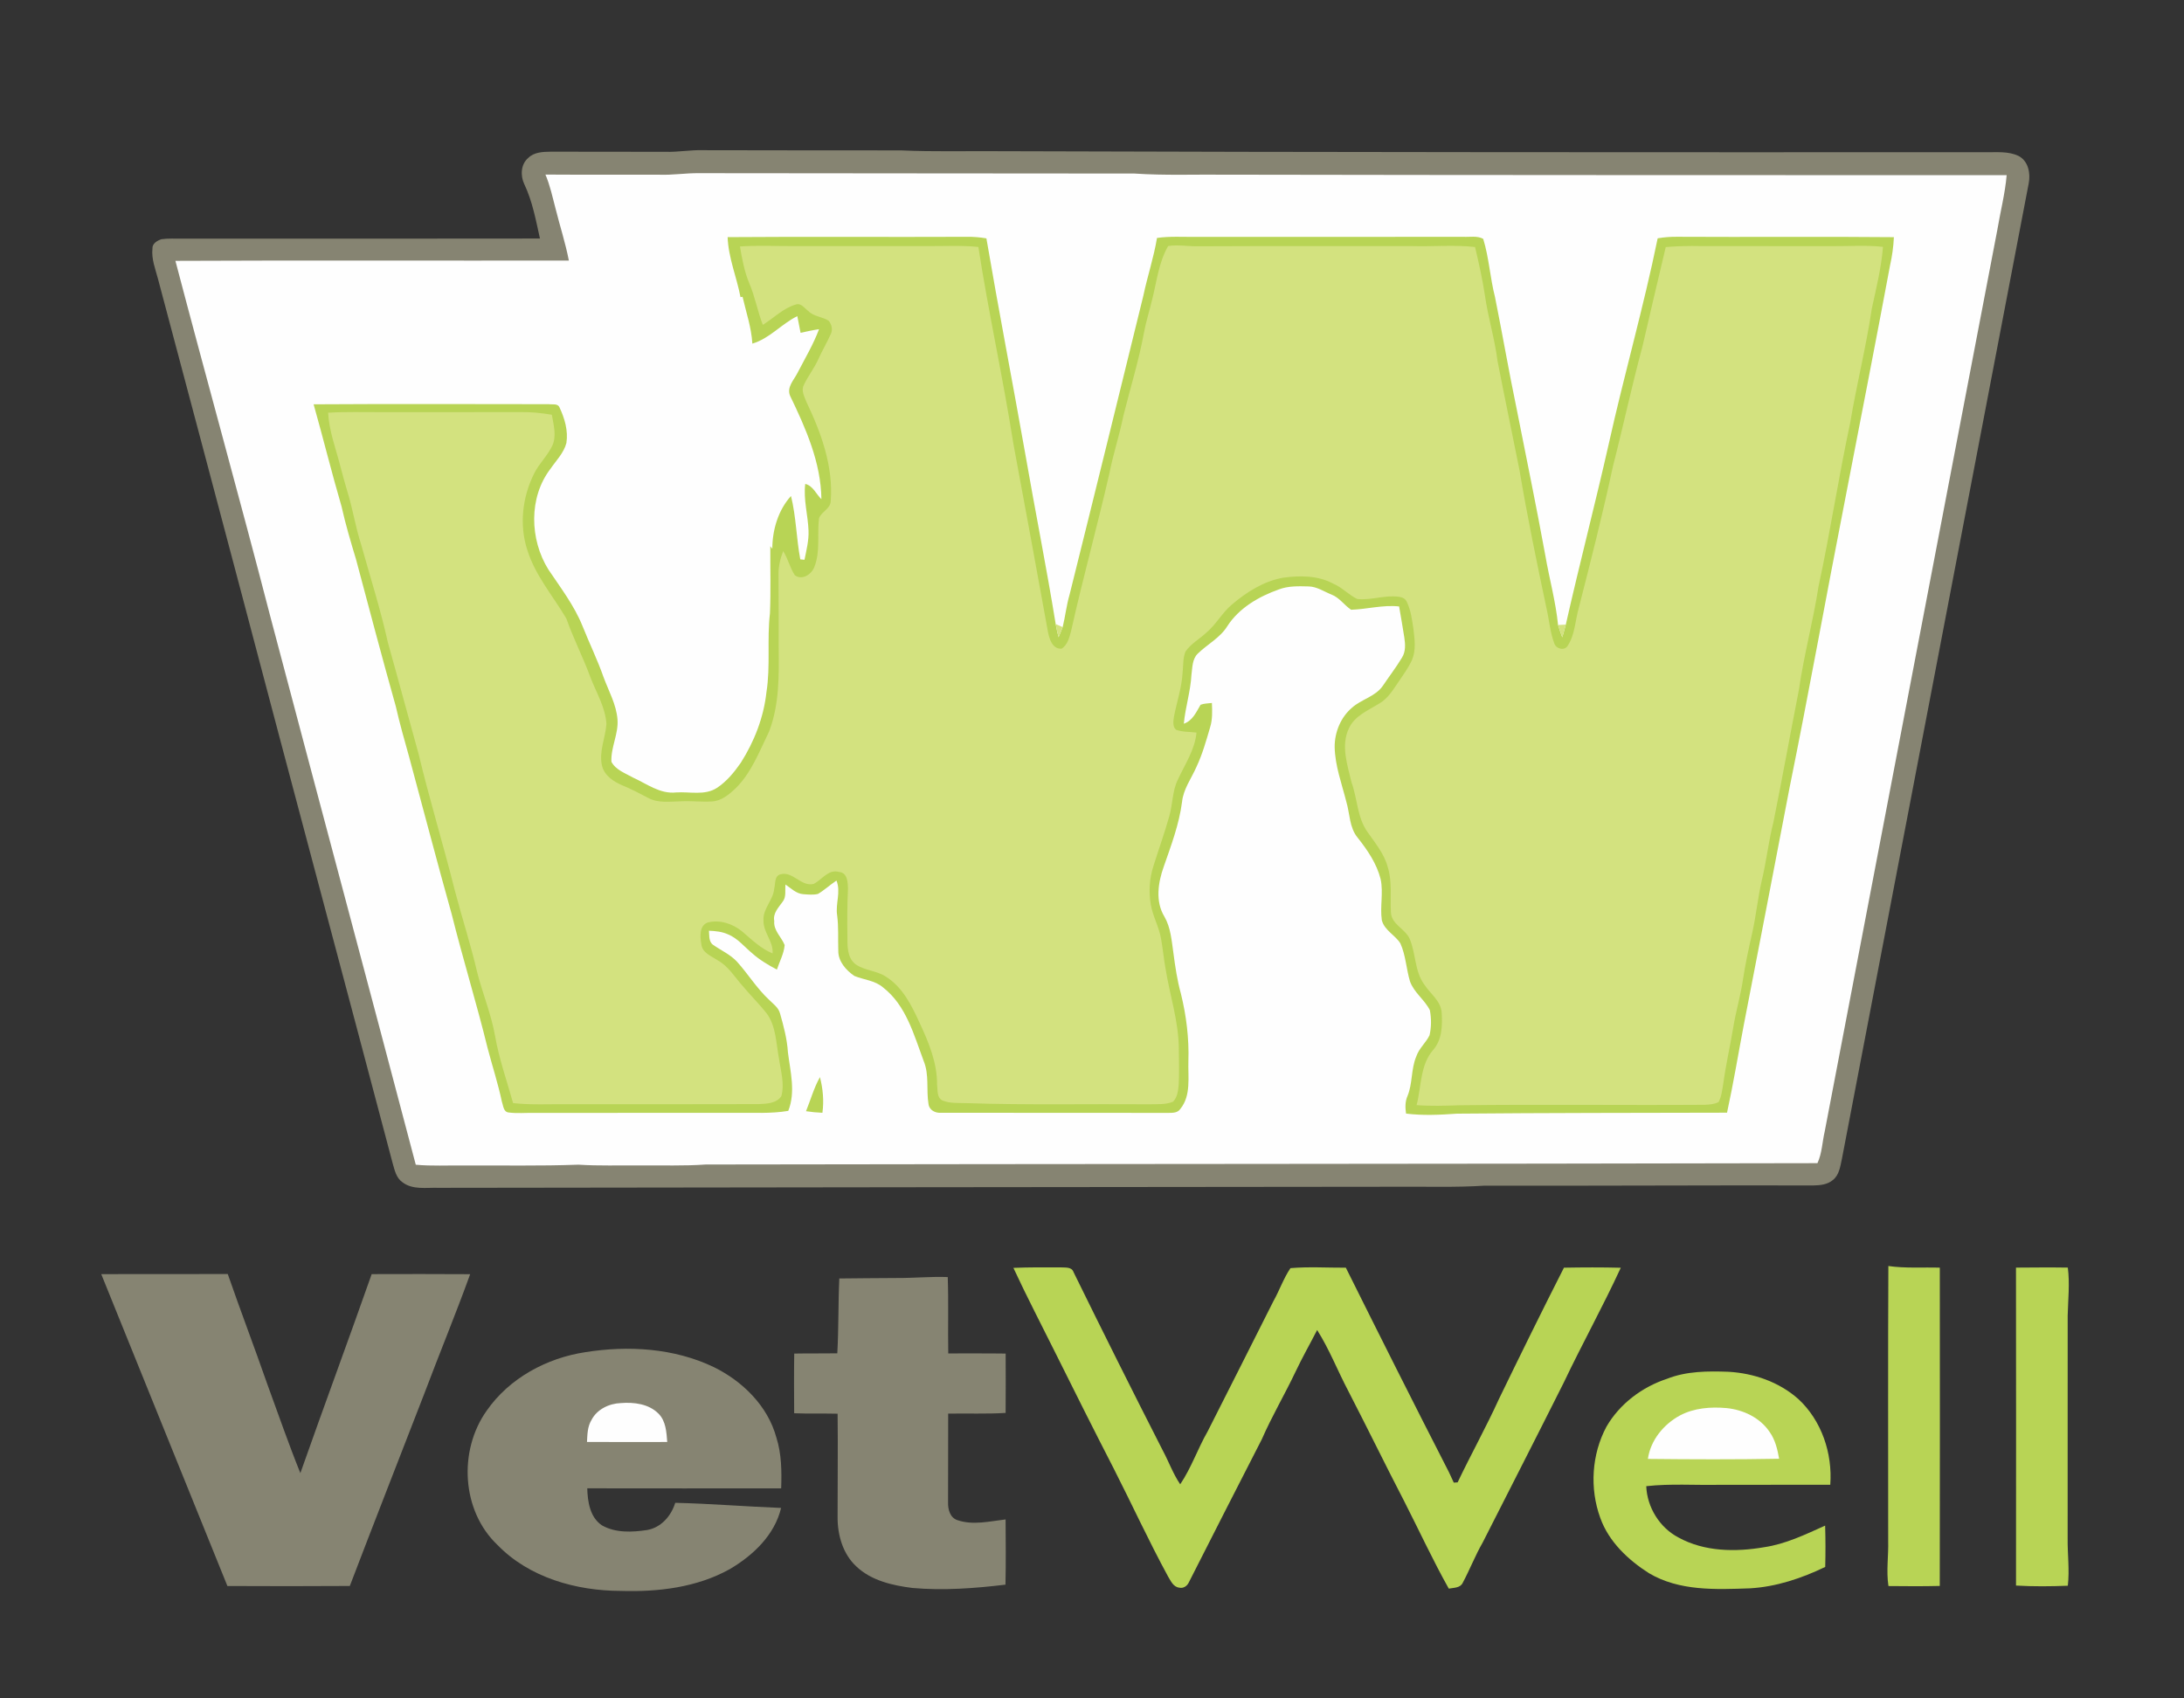 <?xml version="1.0" encoding="utf-8"?><svg xmlns="http://www.w3.org/2000/svg" xmlns:xlink="http://www.w3.org/1999/xlink" version="1.1" id="Layer_1" x="0px" y="0px" viewBox="0 0 252 196" xml:space="preserve">
<rect x="0" y="0" width="252" height="196" fill="#333333" stroke="none"/>
<path fill="#868472" d="M60.948,18.23c0.676-0.678,1.697-0.714,2.595-0.724c4.413,0.017,8.825-0.003,13.237,0.015  c1.474,0.046,2.933-0.24,4.407-0.187c7.591,0.007,15.181,0.03,22.771,0.022c3.751,0.171,7.509,0.063,11.263,0.093  c37.952,0.127,75.904,0.13,113.856,0.117c1.275,0.025,2.64-0.142,3.828,0.429c1.135,0.581,1.406,2.015,1.177,3.166  c-7.201,37.536-14.361,75.079-21.56,112.614c-0.187,0.85-0.307,1.834-1.041,2.407c-0.612,0.521-1.451,0.609-2.223,0.622  c-12.656-0.027-25.313,0.054-37.967,0.026c-3.343,0.216-6.692,0.098-10.039,0.125c-36.889,0.029-73.781,0.078-110.673,0.125  c-1.388-0.047-2.972,0.265-4.155-0.654c-0.698-0.489-0.882-1.365-1.104-2.132c-5.798-21.946-11.679-43.87-17.456-65.819  c-3.21-12.107-6.415-24.213-9.64-36.313c-0.304-1.134-0.759-2.27-0.634-3.465c-0.044-0.585,0.553-0.928,1.034-1.092  c0.769-0.11,1.552-0.054,2.328-0.068c13.785-0.002,27.568,0.017,41.351-0.01c-0.473-2.125-0.867-4.307-1.812-6.285  C60.032,20.277,60.084,18.958,60.948,18.23"/>
<path fill="#FEFEFE" d="M62.934,20.145c4.371,0.032,8.741,0,13.112,0.017c1.555,0.059,3.097-0.198,4.652-0.176  c16.731,0.005,33.464,0.042,50.195,0.042c3.504,0.235,7.02,0.093,10.528,0.13c30.038,0.056,60.077,0.051,90.117,0.059  c-0.184,2.132-0.727,4.211-1.079,6.319c-6.653,34.676-13.269,69.356-19.914,104.032c-0.286,1.216-0.309,2.525-0.84,3.666  c-42.754,0.096-85.517,0.081-128.273,0.154c-2.526,0.181-5.058,0.081-7.59,0.105c-2.368-0.021-4.735,0.066-7.1-0.085  c-4.405,0.164-8.815,0.07-13.222,0.095c-1.849-0.027-3.702,0.081-5.546-0.089c-5.558-21.104-11.212-42.18-16.787-63.278  c-3.545-13.705-7.353-27.341-10.947-41.032c15.132-0.071,30.266-0.01,45.398-0.032c-0.392-2.037-1.043-4.013-1.542-6.023  C63.749,22.736,63.47,21.396,62.934,20.145"/>
<path fill="#B8D455" d="M83.957,27.366c9.196-0.071,18.396,0.005,27.592-0.037c0.759-0.013,1.518,0.051,2.267,0.181  c1.408,8.251,2.998,16.471,4.457,24.713c1.146,6.606,2.463,13.18,3.538,19.798c0.09,0.507,0.208,1.009,0.33,1.511  c0.165-0.385,0.331-0.769,0.475-1.163c0.306-1.242,0.438-2.522,0.799-3.754c2.867-11.486,5.685-22.986,8.509-34.485  c0.47-2.238,1.204-4.412,1.576-6.67c1.489-0.213,2.994-0.105,4.493-0.122c10.283-0.008,20.567,0.01,30.854-0.008  c0.757,0.042,1.594-0.149,2.292,0.233c0.676,2.184,0.793,4.5,1.361,6.714c0.869,4.322,1.613,8.67,2.515,12.987  c1.109,5.607,2.265,11.204,3.291,16.829c0.462,2.684,1.199,5.318,1.471,8.031c0.141,0.48,0.313,0.947,0.485,1.42  c0.14-0.488,0.286-0.973,0.409-1.464c1.571-6.973,3.384-13.893,4.958-20.867c1.761-7.933,4.014-15.749,5.64-23.711  c0.759-0.13,1.532-0.188,2.306-0.176c8.317,0.049,16.638-0.037,24.952,0.044c-0.053,1.1-0.204,2.192-0.445,3.269  c-1.701,9.101-3.481,18.187-5.239,27.279c-2.147,10.962-4.119,21.956-6.339,32.903c-1.751,9.155-3.523,18.308-5.297,27.458  c-0.644,3.377-1.202,6.77-1.934,10.129c-10.39,0.024-20.776,0.021-31.163,0.113c-1.954,0.139-3.925,0.234-5.874-0.008  c-0.1-0.676-0.117-1.371,0.16-2.008c0.614-1.469,0.399-3.129,1.025-4.596c0.311-0.926,1.1-1.564,1.523-2.427  c0.222-0.942,0.22-1.954,0.041-2.903c-0.609-1.215-1.834-2.03-2.296-3.33c-0.429-1.439-0.483-2.987-1.104-4.371  c-0.604-0.979-1.858-1.513-2.145-2.695c-0.224-1.567,0.198-3.166-0.136-4.724c-0.45-1.797-1.516-3.354-2.651-4.787  c-0.97-1.17-0.892-2.772-1.311-4.16c-0.523-2.084-1.305-4.145-1.342-6.314c-0.007-1.689,0.693-3.411,1.989-4.518  c1.091-0.984,2.705-1.283,3.571-2.537c0.726-1.085,1.53-2.118,2.199-3.239c0.451-0.701,0.398-1.56,0.277-2.343  c-0.194-1.195-0.385-2.388-0.6-3.575c-1.861-0.203-3.69,0.321-5.537,0.382c-0.798-0.531-1.344-1.398-2.263-1.753  c-0.869-0.345-1.687-0.923-2.648-0.94c-1.148-0.029-2.339-0.069-3.431,0.348c-2.312,0.823-4.579,2.132-5.94,4.236  c-0.835,1.354-2.293,2.079-3.401,3.161c-0.662,0.631-0.624,1.621-0.741,2.46c-0.103,1.908-0.705,3.739-0.879,5.639  c1.021-0.353,1.428-1.337,1.935-2.191c0.416-0.152,0.866-0.152,1.305-0.204c0.039,0.938,0.078,1.9-0.206,2.809  c-0.455,1.55-0.889,3.117-1.584,4.582c-0.583,1.334-1.511,2.553-1.657,4.042c-0.336,2.573-1.256,5.006-2.104,7.442  c-0.661,1.837-0.997,4.023,0.068,5.779c0.737,1.275,0.833,2.768,1.04,4.191c0.207,1.59,0.443,3.179,0.872,4.727  c0.62,2.529,0.945,5.139,0.857,7.749c-0.059,1.844,0.333,3.976-0.926,5.524c-0.304,0.467-0.877,0.458-1.368,0.462  c-8.749-0.013-17.495-0.002-26.241-0.013c-0.653,0.053-1.359-0.295-1.449-0.998c-0.277-1.643,0.098-3.377-0.554-4.961  c-1.129-3.012-2.022-6.43-4.679-8.494c-0.935-0.819-2.218-0.886-3.32-1.336c-0.965-0.654-1.881-1.683-1.858-2.919  c-0.052-1.362,0.05-2.733-0.135-4.089c-0.206-1.337,0.455-2.693-0.076-4.001c-0.734,0.487-1.381,1.095-2.138,1.544  c-0.556,0.131-1.136,0.067-1.699,0.027c-0.813-0.059-1.408-0.686-2.047-1.116c-0.071,0.671,0.127,1.457-0.35,2.018  c-0.465,0.653-1.116,1.312-0.945,2.191c-0.105,1.102,0.825,1.833,1.2,2.776c-0.078,0.994-0.59,1.893-0.894,2.834  c-1.014-0.537-2.01-1.125-2.867-1.896c-0.901-0.746-1.658-1.716-2.767-2.166c-0.69-0.321-1.457-0.39-2.206-0.421  c0.059,0.555-0.046,1.29,0.504,1.643c0.913,0.642,1.974,1.1,2.74,1.937c1.281,1.425,2.29,3.088,3.703,4.396  c0.467,0.473,1.072,0.882,1.253,1.562c0.421,1.475,0.818,2.971,0.914,4.511c0.278,2.221,0.905,4.568,0.036,6.738  c-2.015,0.343-4.062,0.198-6.094,0.228c-7.754,0.005-15.506-0.006-23.261,0.005c-0.97-0.015-1.947,0.081-2.911-0.047  c-0.615-0.065-0.617-0.825-0.784-1.276c-0.441-2.08-1.102-4.104-1.641-6.157c-1.271-5.181-2.85-10.278-4.143-15.452  c-1.689-6.03-3.269-12.088-4.907-18.134c-0.543-1.947-1.099-3.888-1.545-5.859c-1.589-5.642-3.08-11.31-4.591-16.973  c-0.609-2.018-1.209-4.035-1.667-6.092c-1.144-3.908-2.113-7.864-3.222-11.782c9.047-0.057,18.094-0.022,27.139-0.015  c0.414,0.064,1.026-0.115,1.232,0.368c0.597,1.263,1.019,2.703,0.798,4.109c-0.301,1.153-1.178,2.017-1.834,2.975  c-2.537,3.303-2.402,8.154-0.254,11.616c1.413,2.11,2.984,4.15,3.942,6.525c0.789,1.983,1.731,3.905,2.436,5.92  c0.59,1.599,1.467,3.132,1.604,4.863c0.135,1.675-0.786,3.227-0.7,4.892c0.5,0.95,1.601,1.314,2.483,1.819  c1.597,0.718,3.119,1.922,4.971,1.719c1.571-0.11,3.315,0.389,4.725-0.529c1.117-0.736,1.983-1.794,2.74-2.884  c1.569-2.463,2.654-5.255,2.97-8.171c0.473-3.009,0.049-6.065,0.402-9.082c0.108-2.581,0.027-5.167,0.044-7.75  c0.076,0.098,0.152,0.198,0.228,0.299c0.005-2.174,0.678-4.464,2.157-6.094c0.595,2.399,0.617,4.887,1.072,7.311  c0.123,0.015,0.365,0.039,0.485,0.051c0.22-1.111,0.514-2.228,0.465-3.372c-0.066-1.799-0.602-3.577-0.379-5.384  c0.878,0.193,1.258,1.175,1.865,1.763c-0.048-4.231-1.814-8.203-3.621-11.946c-0.402-0.992,0.465-1.824,0.872-2.647  c0.857-1.658,1.821-3.271,2.476-5.024c-0.718,0.105-1.425,0.26-2.13,0.417c-0.12-0.644-0.252-1.283-0.377-1.925  c-1.829,0.899-3.195,2.585-5.188,3.171c-0.105-1.851-0.718-3.609-1.129-5.401c-0.078,0.012-0.159,0.027-0.238,0.039  C85.002,31.971,84.04,29.743,83.957,27.366"/>
<path fill="#D3E27F" d="M134.788,28.392c1.141-0.174,2.299,0.046,3.45,0.029c8.243-0.042,16.485-0.01,24.729-0.02  c2.409,0.069,4.829-0.166,7.23,0.105c0.434,1.834,0.85,3.67,1.132,5.536c0.359,2.559,1.138,5.036,1.461,7.6  c0.813,4.216,1.707,8.418,2.54,12.629c0.896,5.357,2,10.673,3.124,15.984c0.306,1.332,0.404,2.72,0.891,4.003  c0.211,0.634,1.181,0.886,1.551,0.252c0.84-1.292,0.856-2.911,1.271-4.36c1.39-5.436,2.773-10.874,3.947-16.361  c1.175-4.576,2.156-9.199,3.389-13.761c0.902-3.837,1.774-7.681,2.698-11.515c1.352-0.115,2.708-0.145,4.066-0.115  c5.062,0.012,10.119-0.005,15.181,0.007c1.939,0.017,3.884-0.137,5.818,0.083c-0.188,2.417-0.779,4.772-1.29,7.135  c-0.657,4.441-1.764,8.795-2.501,13.222c-1.342,6.249-2.291,12.574-3.643,18.822c-0.623,4.013-1.692,7.943-2.271,11.965  c-0.994,5.071-1.909,10.159-2.931,15.226c-0.58,2.267-0.817,4.6-1.374,6.871c-0.447,1.99-0.642,4.029-1.095,6.018  c-0.4,1.77-0.785,3.543-1.056,5.338c-0.275,1.854-0.819,3.655-1.118,5.504c-0.354,2.141-0.845,4.256-1.139,6.408  c-0.132,0.736-0.19,1.516-0.553,2.186c-0.478,0.248-1.026,0.285-1.548,0.314c-9.466,0.066-18.932-0.066-28.396,0.057  c-1.633,0.051-3.269,0.107-4.897-0.018c0.562-2.139,0.385-4.604,1.908-6.371c1.05-1.188,1.077-2.857,0.982-4.352  c-0.116-1.31-1.291-2.115-1.965-3.141c-1.183-1.561-0.984-3.648-1.748-5.38c-0.536-1.124-2.074-1.628-2.14-2.985  c-0.106-1.748,0.169-3.547-0.369-5.252c-0.407-1.529-1.443-2.759-2.329-4.03c-1.194-1.674-1.163-3.824-1.839-5.707  c-0.479-2.027-1.273-4.282-0.301-6.288c0.673-1.445,2.242-2.059,3.514-2.857c0.979-0.563,1.564-1.56,2.186-2.466  c0.552-0.832,1.164-1.638,1.572-2.556c0.484-1.126,0.299-2.385,0.164-3.565c-0.164-1.063-0.292-2.16-0.769-3.137  c-0.152-0.35-0.52-0.529-0.877-0.573c-1.621-0.245-3.223,0.426-4.839,0.25c-0.986-0.475-1.743-1.339-2.766-1.768  c-1.764-0.955-3.85-0.955-5.786-0.688c-2.24,0.396-4.217,1.658-5.925,3.107c-1.11,0.943-1.799,2.272-2.91,3.212  c-0.792,0.75-1.804,1.286-2.429,2.201c-0.315,0.769-0.242,1.631-0.335,2.443c-0.098,1.724-0.664,3.365-0.992,5.047  c-0.071,0.507-0.2,1.163,0.245,1.542c0.752,0.265,1.567,0.225,2.351,0.318c-0.184,2.003-1.349,3.68-2.164,5.46  c-0.632,1.3-0.573,2.787-0.965,4.158c-0.549,1.947-1.232,3.854-1.839,5.78c-0.465,1.438-0.554,2.988-0.301,4.474  c0.234,1.342,0.939,2.544,1.172,3.886c0.208,1.143,0.312,2.297,0.517,3.441c0.493,3.077,1.506,6.082,1.54,9.223  c0.015,1.394,0.062,2.791-0.012,4.185c-0.062,0.692-0.14,1.469-0.65,1.991c-0.867,0.364-1.837,0.27-2.756,0.299  c-7.02-0.055-14.042,0.103-21.06-0.131c-0.937-0.041-1.927,0.057-2.811-0.313c-0.661-0.344-0.521-1.222-0.603-1.84  c0.01-2.5-0.965-4.862-2.005-7.085c-0.921-2.022-1.976-4.165-3.93-5.378c-1.068-0.689-2.439-0.68-3.477-1.412  c-0.992-0.776-0.933-2.15-0.939-3.281c-0.027-1.802-0.02-3.604,0.067-5.402c-0.012-0.733-0.048-1.895-1.011-1.963  c-1.249-0.377-1.98,0.901-2.96,1.379c-1.432,0.34-2.402-1.511-3.814-1.113c-0.723,0.184-0.566,1.07-0.723,1.632  c-0.097,1.335-1.324,2.312-1.239,3.683c-0.051,1.382,1.168,2.424,1.046,3.814c-1.366-0.563-2.419-1.609-3.526-2.549  c-1.087-0.891-2.603-1.385-3.986-1.009c-0.96,0.378-0.854,1.647-0.71,2.479c0.095,1.004,1.136,1.374,1.861,1.856  c1.249,0.682,1.991,1.936,2.906,2.975c0.889,1.064,1.88,2.041,2.745,3.127c1.128,1.496,1.106,3.465,1.449,5.229  c0.198,1.435,0.673,2.929,0.274,4.366c-0.556,0.842-1.692,0.869-2.596,0.916c-7.348,0.026-14.698,0.009-22.046,0.014  c-2.104-0.027-4.211,0.104-6.307-0.132c-0.728-2.583-1.628-5.127-2.086-7.776c-0.44-2.471-1.408-4.802-2.035-7.223  c-0.75-3.232-1.78-6.389-2.62-9.597c-1.317-5.254-2.909-10.433-4.165-15.702c-1.192-4.275-2.336-8.563-3.538-12.833  c-0.847-3.836-2.049-7.58-3.1-11.363c-0.644-1.976-0.947-4.041-1.562-6.021c-0.311-1.026-0.588-2.062-0.859-3.098  c-0.517-2.005-1.273-3.969-1.378-6.058c2.032-0.127,4.069-0.056,6.104-0.066c5.389-0.005,10.778,0.007,16.167-0.007  c1.188-0.015,2.37,0.108,3.541,0.306c0.198,1.156,0.561,2.404,0.071,3.538c-0.551,1.18-1.542,2.086-2.118,3.254  c-1.347,2.698-1.731,5.921-0.783,8.81c0.906,2.948,2.972,5.311,4.507,7.923c0.808,2.314,1.942,4.49,2.784,6.792  c0.673,1.761,1.719,3.45,1.839,5.37c-0.113,1.611-0.892,3.186-0.51,4.821c0.279,1.144,1.347,1.844,2.368,2.272  c1.019,0.418,1.993,0.933,2.967,1.444c1.163,0.632,2.522,0.402,3.783,0.387c1.182-0.059,2.365,0.086,3.548,0.017  c1.124-0.049,2.022-0.825,2.796-1.564c1.802-1.8,2.705-4.236,3.805-6.481c1.197-3.092,1.158-6.484,1.116-9.75  c0.002-2.779,0.002-5.558-0.018-8.337c-0.022-0.948,0.197-1.878,0.537-2.757c0.565,0.872,0.779,1.922,1.347,2.784  c0.833,0.619,1.917-0.091,2.24-0.933c0.734-1.794,0.314-3.773,0.551-5.644c0.274-0.769,1.339-1.092,1.352-1.998  c0.302-3.986-1.099-7.855-2.793-11.396c-0.24-0.617-0.645-1.322-0.314-1.981c0.483-1.035,1.21-1.939,1.675-2.984  c0.443-0.999,1.017-1.935,1.452-2.936c0.23-0.495,0.076-1.087-0.254-1.494c-0.735-0.477-1.716-0.472-2.351-1.121  c-0.446-0.318-0.832-0.977-1.464-0.75c-1.447,0.431-2.534,1.555-3.788,2.346c-0.605-1.569-0.896-3.237-1.555-4.787  c-0.572-1.359-0.839-2.816-1.084-4.263c2.108-0.149,4.222-0.03,6.332-0.044c5.062-0.002,10.121-0.002,15.181,0  c2.001,0.017,4.003-0.107,5.997,0.098c1.17,7.6,2.85,15.109,4.038,22.708c1.351,7.238,2.676,14.478,3.993,21.721  c0.16,0.825,0.515,1.993,1.565,1.935c0.719-0.441,0.906-1.332,1.114-2.086c1.346-6.06,3.014-12.042,4.396-18.092  c0.441-2.263,1.176-4.452,1.629-6.712c0.796-3.202,1.783-6.363,2.378-9.615c0.229-1.256,0.629-2.47,0.92-3.711  C133.468,32.549,133.679,30.287,134.788,28.392"/>
<path fill="#D3E27F" d="M121.811,72.021c0.267,0.115,0.534,0.23,0.805,0.348c-0.145,0.394-0.311,0.778-0.475,1.163  C122.019,73.03,121.901,72.528,121.811,72.021"/>
<path fill="#D3E27F" d="M179.776,72.125c0.297-0.012,0.596-0.027,0.895-0.044c-0.123,0.492-0.27,0.977-0.409,1.464  C180.09,73.072,179.917,72.604,179.776,72.125"/>
<path fill="#B8D455" d="M93.002,128.236c0.534-1.313,0.91-2.692,1.606-3.934c0.347,1.342,0.475,2.739,0.286,4.117  C94.258,128.395,93.629,128.332,93.002,128.236"/>
<path fill="#B8D455" d="M217.888,146.102c1.964,0.286,3.958,0.13,5.936,0.191c0.005,12.244,0.022,24.487-0.005,36.729  c-1.973,0.05-3.947,0.032-5.921,0.013c-0.27-1.746,0.02-3.501-0.031-5.254C217.873,167.22,217.835,156.659,217.888,146.102"/>
<path fill="#B8D455" d="M116.931,146.317c1.802-0.076,3.606-0.06,5.411-0.058c0.539,0.045,1.313-0.1,1.531,0.554  c3.378,6.884,6.807,13.747,10.291,20.575c0.695,1.291,1.185,2.689,2.015,3.905c1.288-1.91,2.022-4.112,3.166-6.104  c2.539-4.984,5.039-9.992,7.563-14.984c0.713-1.261,1.18-2.656,1.991-3.858c2.12-0.181,4.262-0.04,6.391-0.05  c3.923,7.879,7.869,15.747,11.885,23.577c0.193,0.404,0.38,0.813,0.57,1.225c0.11-0.008,0.333-0.022,0.443-0.029  c1.547-3.244,3.298-6.389,4.786-9.66c2.456-5.056,4.934-10.103,7.481-15.114c2.184-0.039,4.37-0.049,6.557,0.008  c-2.064,4.48-4.462,8.8-6.58,13.256c-3.092,6.168-6.233,12.308-9.357,18.459c-0.862,1.501-1.484,3.121-2.3,4.646  c-0.29,0.607-1.043,0.558-1.608,0.668c-1.839-3.274-3.411-6.689-5.117-10.033c-2.204-4.249-4.295-8.552-6.493-12.802  c-1.222-2.321-2.172-4.786-3.58-7.008c-0.833,1.624-1.738,3.21-2.515,4.861c-1.239,2.609-2.713,5.097-3.869,7.749  c-2.83,5.494-5.621,11.014-8.425,16.522c-0.191,0.409-0.632,0.713-1.092,0.6c-0.698-0.075-0.987-0.778-1.306-1.3  c-2.234-4.104-4.18-8.357-6.3-12.517c-2.242-4.361-4.441-8.741-6.621-13.132C120.204,152.957,118.488,149.677,116.931,146.317"/>
<path fill="#B8D455" d="M232.614,146.287c1.992-0.014,3.985-0.033,5.981-0.002c0.237,1.841,0.027,3.694-0.016,5.541  c-0.004,8.569,0.005,17.14-0.004,25.71c-0.024,1.82,0.23,3.643,0.02,5.462c-1.991,0.08-3.986,0.098-5.978-0.02  C232.623,170.748,232.633,158.519,232.614,146.287"/>
<path fill="#868472" d="M11.682,147.039c4.865-0.017,9.733,0.002,14.598-0.01c1.486,4.275,3.097,8.503,4.589,12.779  c1.246,3.403,2.429,6.828,3.788,10.193c2.703-7.669,5.531-15.294,8.229-22.963c3.788-0.01,7.576-0.017,11.364,0.008  c-1.687,4.657-3.58,9.24-5.328,13.878c-2.853,7.368-5.74,14.721-8.558,22.101c-4.708,0.034-9.417,0.026-14.125,0.005  C21.378,171.035,16.525,159.039,11.682,147.039"/>
<path fill="#868472" d="M96.843,147.541c2.208-0.021,4.417-0.046,6.626-0.054c1.963,0.01,3.922-0.181,5.886-0.11  c0.103,2.937,0.007,5.874,0.059,8.813c2.206,0.008,4.415-0.016,6.623,0.017c0.007,2.282,0.018,4.567-0.004,6.849  c-2.208,0.137-4.419,0.042-6.628,0.081c-0.013,3.416,0.002,6.834-0.013,10.252c-0.021,0.799,0.226,1.763,1.078,2.04  c1.802,0.618,3.726,0.13,5.56-0.082c0.015,2.511,0.042,5.021-0.015,7.528c-3.558,0.426-7.157,0.697-10.734,0.382  c-2.304-0.292-4.76-0.843-6.491-2.5c-1.538-1.438-2.152-3.6-2.145-5.654c-0.007-3.985,0.052-7.973,0.002-11.956  c-1.67-0.042-3.342,0.017-5.012-0.054c-0.015-2.295-0.029-4.591,0.007-6.886c1.655-0.032,3.313-0.002,4.97-0.029  C96.775,153.303,96.709,150.418,96.843,147.541"/>
<path fill="#868472" d="M67.557,156.042c4.946-0.785,10.223-0.468,14.792,1.719c3.333,1.632,6.246,4.491,7.235,8.144  c0.6,1.891,0.618,3.892,0.551,5.855c-7.458,0.01-14.916,0.01-22.374-0.002c0.042,1.537,0.309,3.354,1.696,4.273  c1.572,0.895,3.494,0.797,5.22,0.537c1.611-0.284,2.772-1.626,3.235-3.139c4.077,0.098,8.141,0.433,12.215,0.592  c-0.745,3.124-3.227,5.473-5.903,7.05c-3.807,2.133-8.288,2.661-12.587,2.526c-5.142-0.012-10.563-1.521-14.229-5.298  c-4.167-3.942-4.527-10.911-1.246-15.51C58.769,159.039,63.088,156.713,67.557,156.042"/>
<path fill="#B8D455" d="M192.343,159.12c2.257-0.896,4.726-0.898,7.116-0.811c2.911,0.169,5.822,1.178,8.025,3.129  c2.7,2.485,3.975,6.288,3.7,9.91c-4.238,0.01-8.475,0-12.714,0.004c-2.839,0.064-5.689-0.159-8.518,0.16  c0.1,2.445,1.55,4.791,3.727,5.925c2.992,1.643,6.574,1.683,9.862,1.119c2.5-0.365,4.775-1.474,7.052-2.495  c0.049,1.589,0.052,3.178,0.01,4.77c-2.727,1.313-5.651,2.294-8.691,2.469c-3.929,0.137-8.144,0.335-11.652-1.751  c-2.4-1.533-4.626-3.624-5.607-6.363c-1.247-3.404-1.007-7.346,0.71-10.547C186.888,162.007,189.471,160.065,192.343,159.12"/>
<path fill="#FEFEFE" d="M68.245,163.877c0.637-1.243,2.037-1.909,3.394-1.958c1.518-0.117,3.22,0.088,4.344,1.222  c0.855,0.857,0.916,2.133,1.006,3.269c-3.087,0.005-6.172,0.013-9.26-0.005C67.775,165.545,67.782,164.637,68.245,163.877"/>
<path fill="#FEFEFE" d="M193.849,163.344c1.641-0.867,3.553-1.007,5.372-0.845c1.925,0.191,3.855,1.103,4.958,2.74  c0.651,0.91,0.916,2.02,1.104,3.106c-5.047,0.094-10.096,0.073-15.141,0.018C190.447,166.199,191.963,164.364,193.849,163.344"/>
</svg>
